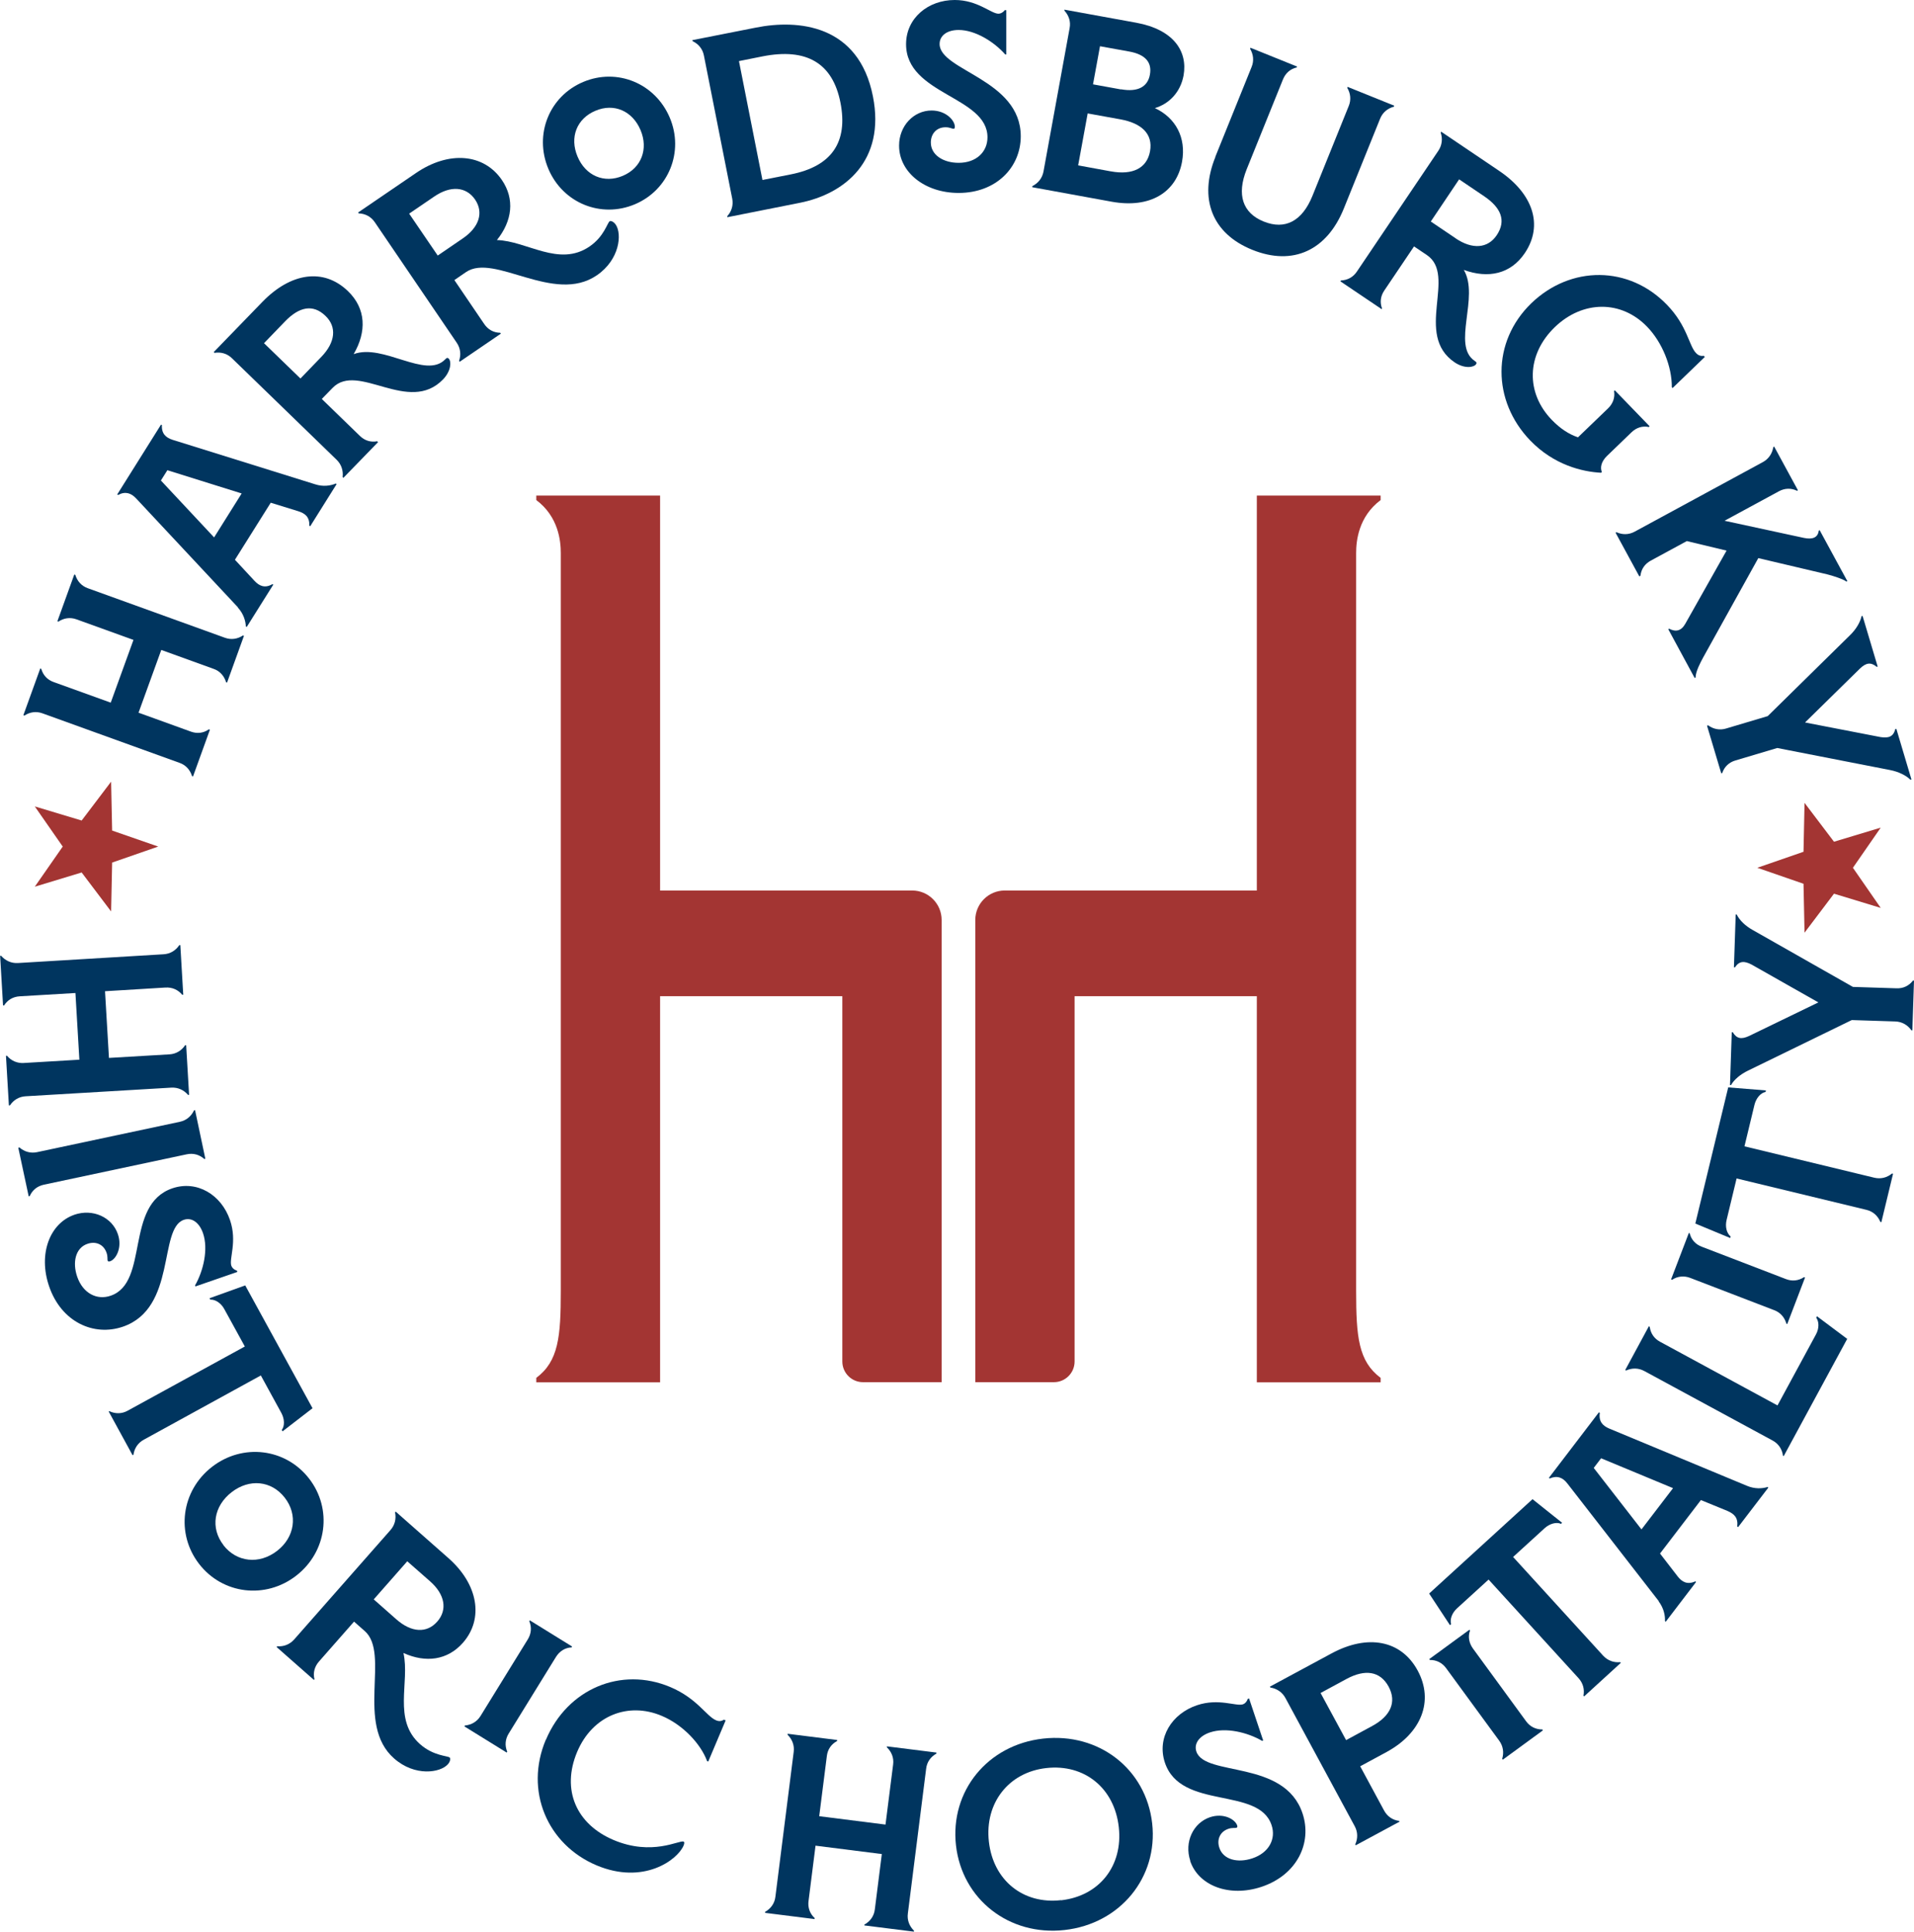 <?xml version="1.0" encoding="UTF-8"?>
<svg id="Layer_2" data-name="Layer 2" xmlns="http://www.w3.org/2000/svg" viewBox="0 0 150.72 152.08">
  <defs>
    <style>
      .cls-1 {
        fill: #a33533;
      }

      .cls-2 {
        fill: #00355f;
      }
    </style>
  </defs>
  <g id="Layer_1-2" data-name="Layer 1">
    <path class="cls-2" d="M17.8,53.7c-.15-.48-.48-.87-.98-1.04l-4.12-1.49-1.79,4.94,4.12,1.49c.5.18.99.12,1.42-.18l.08.03-1.33,3.68-.08-.03c-.15-.49-.49-.87-.98-1.04l-10.8-3.9c-.5-.18-1-.1-1.42.18l-.08-.03,1.33-3.68.08.03c.14.5.49.87.98,1.04l4.49,1.62,1.79-4.94-4.49-1.62c-.5-.18-1-.1-1.42.18l-.08-.03,1.33-3.68.08.03c.15.49.48.87.98,1.05l10.8,3.9c.5.18,1,.1,1.42-.18l.08.03-1.33,3.68-.08-.03Z"/>
    <path class="cls-2" d="M18.74,47.82l-8.03-8.59c-.39-.41-.84-.57-1.41-.26l-.07-.04,3.45-5.5.07.04c-.04.67.31.99.85,1.16l11.22,3.5c.62.2,1.19.12,1.62-.06l.07.04-2.08,3.32-.07-.04c.02-.68-.31-.96-.87-1.14l-2.17-.67-2.82,4.49,1.54,1.66c.37.4.82.61,1.41.26l.07.04-2.09,3.33-.07-.04c-.02-.42-.17-.99-.64-1.5M19.03,38.85l-5.85-1.83-.51.81,4.19,4.48,2.17-3.46Z"/>
    <path class="cls-2" d="M29.71,34.75l.06.06-2.73,2.81-.06-.06c.06-.5-.09-.99-.47-1.36l-8.25-8c-.38-.37-.87-.5-1.37-.42l-.06-.06,3.83-3.95c2.23-2.3,4.82-2.7,6.74-.85,1.43,1.38,1.48,3.19.45,4.96,2.33-.86,5.67,1.99,7.2.42.14-.15.2-.15.29-.06.2.2.21.94-.45,1.63-2.71,2.8-6.7-1.4-8.7.67l-.85.87,3,2.91c.38.37.86.52,1.37.42M25.31,28.09c1.1-1.14,1.23-2.35.32-3.22-.99-.96-2.08-.71-3.19.44l-1.65,1.71,2.87,2.78,1.65-1.71Z"/>
    <path class="cls-2" d="M39.39,26.2l.05.07-3.24,2.21-.05-.07c.17-.48.11-.99-.18-1.42l-6.46-9.5c-.3-.44-.75-.67-1.26-.69l-.05-.07,4.56-3.11c2.58-1.76,5.33-1.54,6.76.55,1.03,1.51.82,3.22-.39,4.73,2.38.07,4.88,2.15,7.29.51,1.16-.79,1.4-1.87,1.59-1.99.07-.05.29,0,.48.27.5.74.31,2.76-1.5,3.99-3.37,2.3-8.06-1.78-10.29-.26l-.92.63,2.35,3.46c.3.44.73.68,1.26.69M36.43,18.78c1.31-.89,1.67-2.05.98-3.07-.7-1.02-1.92-1.12-3.21-.24l-1.98,1.35,2.25,3.3,1.96-1.34Z"/>
    <path class="cls-2" d="M43.18,13.29c-1.14-2.71.08-5.72,2.75-6.84,2.66-1.12,5.66.1,6.81,2.81,1.14,2.69-.09,5.7-2.74,6.82-2.67,1.13-5.68-.09-6.82-2.79M49.05,13.84c1.46-.62,2.02-2.11,1.39-3.6-.64-1.51-2.09-2.14-3.55-1.52-1.48.62-2.05,2.1-1.41,3.61.63,1.5,2.09,2.14,3.57,1.51"/>
    <path class="cls-2" d="M57.27,17.02c.34-.38.49-.86.39-1.38l-2.23-11.27c-.1-.52-.43-.91-.89-1.13l-.02-.08,5.02-.99c3.27-.65,8.08-.27,9.2,5.42,1,5.06-2.21,7.68-5.77,8.38l-5.69,1.13-.02-.08ZM62.27,13.73c3.21-.63,4.53-2.53,3.91-5.66-.61-3.09-2.65-4.32-6.14-3.63l-1.85.37,1.85,9.36,2.23-.44Z"/>
    <path class="cls-2" d="M70.8,11.46c0-1.56,1.16-2.76,2.56-2.76,1.14,0,1.83.79,1.83,1.28,0,.12-.04.16-.1.16-.12,0-.3-.12-.63-.12-.71,0-1.16.51-1.16,1.2,0,.99.99,1.6,2.19,1.6,1.38,0,2.27-.85,2.27-2.01,0-3.23-6.41-3.35-6.41-7.33C71.35,1.42,73.09,0,75.18,0c1.81,0,2.86,1.08,3.45,1.08.16,0,.36-.1.49-.28h.12v3.49h-.08c-.89-1.01-2.37-1.93-3.67-1.93-.95,0-1.5.47-1.5,1.1,0,2.11,6.39,2.78,6.39,7.27,0,2.44-1.93,4.46-4.89,4.46-2.7,0-4.69-1.66-4.69-3.71"/>
    <path class="cls-2" d="M81.3,14.65c.45-.23.77-.62.87-1.14l2.06-11.3c.1-.52-.07-1-.41-1.37v-.08s5.66,1.03,5.66,1.03c2.89.53,4.07,2.21,3.72,4.16-.24,1.3-1.13,2.23-2.26,2.56,1.62.75,2.49,2.31,2.14,4.23-.44,2.4-2.51,3.69-5.54,3.14l-6.25-1.14v-.08ZM87.47,13.49c1.74.32,2.85-.26,3.09-1.58.25-1.38-.69-2.21-2.31-2.51l-2.6-.47-.75,4.09,2.56.47ZM88.28,7.03c1.34.24,2.1-.21,2.27-1.15.18-.98-.37-1.59-1.61-1.82l-2.32-.42-.55,3,2.2.4Z"/>
    <path class="cls-2" d="M95.7,12.35l2.86-7.08c.2-.49.14-.99-.12-1.43l.03-.08,3.67,1.48-.03.07c-.51.12-.88.45-1.08.94l-2.86,7.08c-.8,2-.32,3.44,1.34,4.11,1.68.68,3.03-.02,3.84-2.02l2.86-7.08c.2-.49.14-.99-.12-1.43l.03-.07,3.67,1.48-.03.08c-.49.13-.88.45-1.08.94l-2.86,7.08c-1.33,3.29-4,4.54-7.2,3.25-3.18-1.28-4.24-4.03-2.91-7.32"/>
    <path class="cls-2" d="M108.84,24.27l-.04.07-3.25-2.19.05-.07c.51-.02.96-.26,1.25-.7l6.42-9.52c.29-.44.34-.94.18-1.42l.04-.07,4.56,3.08c2.66,1.79,3.51,4.27,2.02,6.48-1.11,1.65-2.88,2.02-4.8,1.32,1.25,2.14-.97,5.93.85,7.16.17.11.18.17.11.27-.16.24-.89.38-1.68-.15-3.23-2.18.2-6.84-2.19-8.45l-1.01-.68-2.34,3.47c-.3.44-.36.93-.18,1.42M114.63,18.77c1.31.88,2.52.8,3.23-.25.77-1.15.34-2.17-.99-3.07l-1.97-1.33-2.23,3.32,1.97,1.33Z"/>
    <path class="cls-2" d="M120.58,23.88c3.11-3,7.7-2.98,10.69.12,1.61,1.66,1.72,3.22,2.29,3.8.18.19.38.25.6.21l.09.09-2.54,2.45-.06-.06c.01-1.62-.74-3.52-1.95-4.77-2.02-2.09-5.05-2.1-7.27.04-2.23,2.16-2.3,5.16-.23,7.3.68.7,1.35,1.13,2.06,1.37l2.37-2.28c.38-.37.56-.85.47-1.36l.06-.06,2.74,2.83-.06.06c-.5-.11-.99.05-1.37.42l-1.93,1.86c-.45.44-.55.92-.4,1.26l-.06.06c-1.45-.07-3.71-.6-5.58-2.54-3-3.11-3.06-7.76.09-10.81"/>
    <path class="cls-2" d="M129.16,45.34l-.07.04-1.87-3.44.07-.04c.46.21.97.21,1.43-.04l10.1-5.48c.46-.25.74-.68.82-1.18l.07-.04,1.87,3.44-.07.04c-.47-.23-.97-.21-1.43.04l-4.28,2.32,6.25,1.35c.68.14,1.1-.02,1.17-.57l.07-.04,2.18,4.01-.07.04c-.21-.18-1.09-.47-1.51-.57l-5.43-1.28-4.33,7.8c-.23.43-.6,1.11-.61,1.6l-.07.04-2.08-3.84.07-.04c.52.27.95.18,1.27-.39l3.25-5.76-3.13-.75-2.84,1.54c-.46.25-.75.66-.81,1.18"/>
    <path class="cls-2" d="M134.5,57.1c.41.3.91.41,1.41.26l3.29-.98,6.48-6.37c.48-.46.81-1.03.91-1.5l.08-.02,1.19,3.99-.08.02c-.46-.39-.84-.32-1.32.14l-4.32,4.24,5.94,1.15c.65.1,1.01-.03,1.17-.63l.08-.02,1.19,3.99-.08.02c-.34-.34-.93-.63-1.58-.76l-8.91-1.74-3.29.98c-.51.15-.87.49-1.04.99l-.08.02-1.12-3.75.08-.02Z"/>
    <path class="cls-2" d="M.55,83.12c.33.39.79.6,1.32.57l4.38-.26-.31-5.25-4.38.26c-.53.03-.96.28-1.24.72h-.08s-.23-3.91-.23-3.91h.08c.33.38.79.6,1.32.57l11.47-.69c.53-.03.96-.3,1.24-.72h.08s.23,3.91.23,3.91h-.08c-.33-.4-.79-.6-1.32-.57l-4.76.29.31,5.25,4.76-.28c.53-.03.96-.3,1.24-.72h.08s.23,3.91.23,3.91h-.08c-.33-.38-.79-.6-1.32-.57l-11.47.68c-.53.03-.96.3-1.24.72h-.08s-.23-3.91-.23-3.91h.08Z"/>
    <path class="cls-2" d="M1.53,90.34c.38.33.87.48,1.39.37l11.24-2.39c.52-.11.9-.44,1.12-.9l.08-.02.81,3.83-.08.02c-.39-.35-.87-.48-1.39-.37l-11.24,2.39c-.52.11-.91.42-1.12.9l-.08.02-.82-3.83.08-.02Z"/>
    <path class="cls-2" d="M5.84,95.64c1.48-.51,2.99.2,3.44,1.52.37,1.07-.15,1.99-.61,2.14-.11.04-.17.01-.19-.04-.04-.11.02-.33-.09-.63-.23-.67-.86-.93-1.51-.7-.94.32-1.19,1.46-.8,2.59.45,1.3,1.55,1.87,2.64,1.49,3.05-1.05,1.08-7.15,4.84-8.45,1.96-.67,3.87.51,4.55,2.49.59,1.71-.09,3.06.11,3.61.05.15.21.31.43.37l.04.11-3.3,1.14-.03-.08c.67-1.17,1.05-2.87.63-4.1-.31-.9-.93-1.27-1.52-1.06-2,.69-.55,6.95-4.79,8.41-2.3.79-4.85-.37-5.81-3.17-.88-2.55.05-4.97,1.98-5.64"/>
    <path class="cls-2" d="M8.63,111.11c.46.21.97.21,1.43-.05l9.22-5.05-1.62-2.95c-.25-.46-.69-.76-1.1-.74l-.06-.11,2.81-1.01,5.3,9.67-2.36,1.82-.06-.11c.24-.32.22-.86-.03-1.33l-1.62-2.96-9.22,5.06c-.46.25-.74.68-.81,1.18l-.07.04-1.88-3.44.07-.04Z"/>
    <path class="cls-2" d="M16.69,115.49c2.42-1.88,5.8-1.47,7.65.92,1.85,2.39,1.41,5.76-1.01,7.64s-5.8,1.47-7.65-.92-1.41-5.76,1.01-7.64M17.59,121.65c1.05,1.35,2.82,1.54,4.23.45,1.4-1.08,1.65-2.85.6-4.19-1.05-1.35-2.79-1.51-4.18-.43-1.41,1.09-1.69,2.82-.64,4.17"/>
    <path class="cls-2" d="M24.77,132.2l-.05.06-2.94-2.59.05-.06c.51.04.98-.14,1.33-.53l7.59-8.62c.35-.4.46-.89.36-1.39l.05-.06,4.14,3.65c2.35,2.06,2.82,4.78,1.15,6.68-1.21,1.37-2.92,1.6-4.68.8.52,2.32-.87,5.26,1.32,7.19,1.05.92,2.16.9,2.32,1.04.06.05.08.28-.14.53-.59.67-2.6.99-4.24-.46-3.06-2.69-.28-8.25-2.31-10.03l-.84-.74-2.76,3.14c-.35.4-.48.88-.36,1.39M31.21,127.49c1.19,1.05,2.4,1.11,3.22.18.82-.93.61-2.14-.56-3.17l-1.8-1.58-2.64,3,1.78,1.57Z"/>
    <path class="cls-2" d="M36.61,135.85c.51-.05.95-.3,1.23-.75l3.72-6.03c.28-.45.32-.97.12-1.43l.04-.07,3.33,2.06-.04.07c-.51.02-.95.3-1.23.75l-3.72,6.03c-.28.45-.32.95-.12,1.43l-.04.07-3.33-2.06.04-.07Z"/>
    <path class="cls-2" d="M42.99,136.97c1.7-4.02,5.92-5.78,9.79-4.15,2.13.9,2.84,2.3,3.61,2.62.23.1.43.07.62-.05l.13.06-1.37,3.24-.09-.04c-.49-1.33-1.88-2.85-3.57-3.56-2.62-1.11-5.44-.05-6.66,2.83-1.26,2.99-.07,5.7,2.86,6.94,3.05,1.29,5.18-.01,5.52.13.07.03.07.14,0,.31-.48,1.14-3.16,3.11-6.85,1.56-3.89-1.64-5.69-5.88-4-9.89"/>
    <path class="cls-2" d="M68.09,151.51c.44-.25.74-.66.8-1.19l.55-4.35-5.22-.66-.55,4.35c-.07.52.1,1,.48,1.35v.08s-3.9-.49-3.9-.49v-.08c.45-.25.75-.67.81-1.19l1.44-11.4c.07-.52-.12-1-.48-1.35v-.08s3.9.49,3.9.49v.08c-.47.25-.75.67-.81,1.19l-.6,4.73,5.22.66.6-4.73c.07-.52-.12-1-.49-1.35v-.08s3.9.49,3.9.49v.08c-.45.25-.75.66-.81,1.19l-1.44,11.4c-.07.52.12,1,.48,1.35v.08s-3.9-.49-3.9-.49v-.08Z"/>
    <path class="cls-2" d="M75.28,145.29c-.48-4.28,2.49-7.92,6.86-8.41,4.4-.49,8.11,2.4,8.59,6.68.47,4.24-2.51,7.9-6.9,8.39-4.38.49-8.07-2.43-8.55-6.66M83.56,149.61c3.01-.34,4.88-2.71,4.54-5.76-.34-3.07-2.7-4.99-5.71-4.65-2.96.33-4.86,2.75-4.52,5.79.34,3.05,2.7,4.95,5.68,4.61"/>
    <path class="cls-2" d="M93.73,146.5c-.49-1.48.23-2.98,1.55-3.43,1.08-.36,1.98.17,2.14.64.04.11.01.17-.05.19-.11.04-.33-.02-.63.08-.67.22-.94.85-.72,1.5.31.94,1.45,1.21,2.59.83,1.31-.43,1.89-1.53,1.52-2.62-1.02-3.06-7.14-1.15-8.4-4.92-.65-1.96.55-3.86,2.54-4.52,1.71-.57,3.06.11,3.61-.07.15-.05.31-.21.37-.42l.11-.04,1.11,3.31-.08.03c-1.17-.68-2.86-1.08-4.1-.67-.9.3-1.28.92-1.08,1.51.67,2,6.94.61,8.36,4.87.77,2.31-.42,4.84-3.23,5.78-2.56.85-4.97-.1-5.62-2.04"/>
    <path class="cls-2" d="M110.17,143.35l.04.07-3.45,1.86-.04-.07c.21-.46.21-.97-.04-1.43l-5.46-10.1c-.25-.46-.68-.74-1.18-.82l-.04-.07,4.86-2.62c2.84-1.53,5.48-1.05,6.78,1.36,1.29,2.39.29,4.92-2.46,6.41l-2.07,1.12,1.88,3.48c.25.46.66.75,1.18.82M108.05,135.89c1.43-.77,1.96-1.87,1.3-3.1-.67-1.23-1.86-1.39-3.31-.61l-2.05,1.11,2.01,3.71,2.05-1.11Z"/>
    <path class="cls-2" d="M118.29,138.47c.15-.49.08-.99-.23-1.42l-4.18-5.71c-.31-.43-.78-.66-1.28-.65l-.05-.07,3.16-2.31.05.06c-.18.48-.08.99.23,1.42l4.18,5.72c.31.43.76.65,1.28.65l.05.07-3.16,2.31-.05-.07Z"/>
    <path class="cls-2" d="M124.69,133.51c.1-.5-.03-.99-.38-1.38l-7.09-7.77-2.49,2.27c-.39.36-.57.85-.46,1.24l-.09.08-1.64-2.49,8.14-7.43,2.33,1.86-.09.08c-.37-.16-.89-.01-1.28.34l-2.49,2.27,7.09,7.77c.36.39.84.56,1.34.51l.05.06-2.89,2.64-.05-.06Z"/>
    <path class="cls-2" d="M130.63,126.07l-7.21-9.28c-.35-.45-.78-.65-1.39-.39l-.06-.05,3.94-5.16.07.05c-.1.66.22,1.01.74,1.23l10.85,4.51c.6.25,1.18.23,1.62.09l.06.05-2.38,3.11-.07-.05c.08-.68-.22-.98-.76-1.22l-2.1-.86-3.22,4.21,1.39,1.8c.33.43.76.68,1.39.39l.06.05-2.39,3.13-.06-.05c.02-.42-.08-1-.5-1.56M131.74,117.16l-5.66-2.35-.58.76,3.76,4.84,2.48-3.24Z"/>
    <path class="cls-2" d="M140.4,114.59c-.07-.5-.35-.93-.82-1.18l-10.1-5.47c-.46-.25-.97-.25-1.43-.04l-.07-.04,1.86-3.44.07.04c.07.52.35.93.82,1.18l9.24,5.01,3.03-5.59c.25-.46.26-.99.02-1.32l.06-.11,2.38,1.78-5,9.23-.07-.04Z"/>
    <path class="cls-2" d="M140.67,104.21c-.14-.49-.47-.88-.96-1.06l-6.61-2.54c-.49-.19-1.02-.13-1.43.15l-.08-.03,1.4-3.66.07.03c.11.5.47.88.96,1.06l6.61,2.54c.49.19.99.14,1.43-.15l.08.03-1.4,3.66-.08-.03Z"/>
    <path class="cls-2" d="M148.06,96.18c-.2-.47-.58-.81-1.09-.93l-10.22-2.47-.79,3.28c-.12.51,0,1.02.32,1.29l-.03.12-2.75-1.14,2.59-10.72,2.97.24-.03.12c-.39.07-.74.49-.87,1l-.79,3.28,10.22,2.47c.51.12,1,0,1.4-.33l.08.02-.92,3.81-.08-.02Z"/>
    <path class="cls-2" d="M150.51,81.11c-.29-.41-.73-.67-1.26-.69l-3.43-.11-8.17,3.98c-.6.29-1.1.71-1.34,1.14h-.08s.14-4.16.14-4.16h.08c.31.52.69.57,1.29.29l5.45-2.64-5.26-2.98c-.58-.3-.97-.29-1.31.22h-.08s.14-4.16.14-4.16h.08c.21.44.68.9,1.26,1.22l7.89,4.48,3.43.11c.53.02.98-.19,1.3-.61h.08s-.13,3.92-.13,3.92h-.08Z"/>
    <path class="cls-1" d="M59.84,70.11h-7.86v-31.09h-9.75v.35c1.75,1.31,1.93,3.23,1.93,4.16v58.1c0,3.62-.18,5.54-1.93,6.85v.35h9.75v-30.4s14.35,0,14.35,0v24.54s0,.02,0,.04v4.18c0,.9.73,1.63,1.63,1.63h6.19v-5.83s0-.01,0-.02v-30.54c0-1.28-1.04-2.32-2.32-2.32h-11.99Z"/>
    <path class="cls-1" d="M91.11,70.11h7.86v-31.09h9.75v.35c-1.75,1.31-1.93,3.23-1.93,4.16v58.1c0,3.62.18,5.54,1.93,6.85v.35h-9.75v-30.4s-14.35,0-14.35,0v24.54s0,.02,0,.04v4.18c0,.9-.73,1.63-1.63,1.63h-6.19v-5.83s0-.01,0-.02v-30.54c0-1.28,1.04-2.32,2.32-2.32h11.99Z"/>
    <polygon class="cls-1" points="138.38 68.32 142.02 67.06 142.1 63.21 144.42 66.27 148.1 65.16 145.91 68.32 148.1 71.48 144.42 70.36 142.1 73.43 142.02 69.58 138.38 68.32"/>
    <polygon class="cls-1" points="12.46 66.65 8.83 67.91 8.75 71.76 6.43 68.69 2.74 69.81 4.94 66.65 2.74 63.49 6.43 64.6 8.75 61.54 8.83 65.39 12.46 66.65"/>
  </g>
</svg>